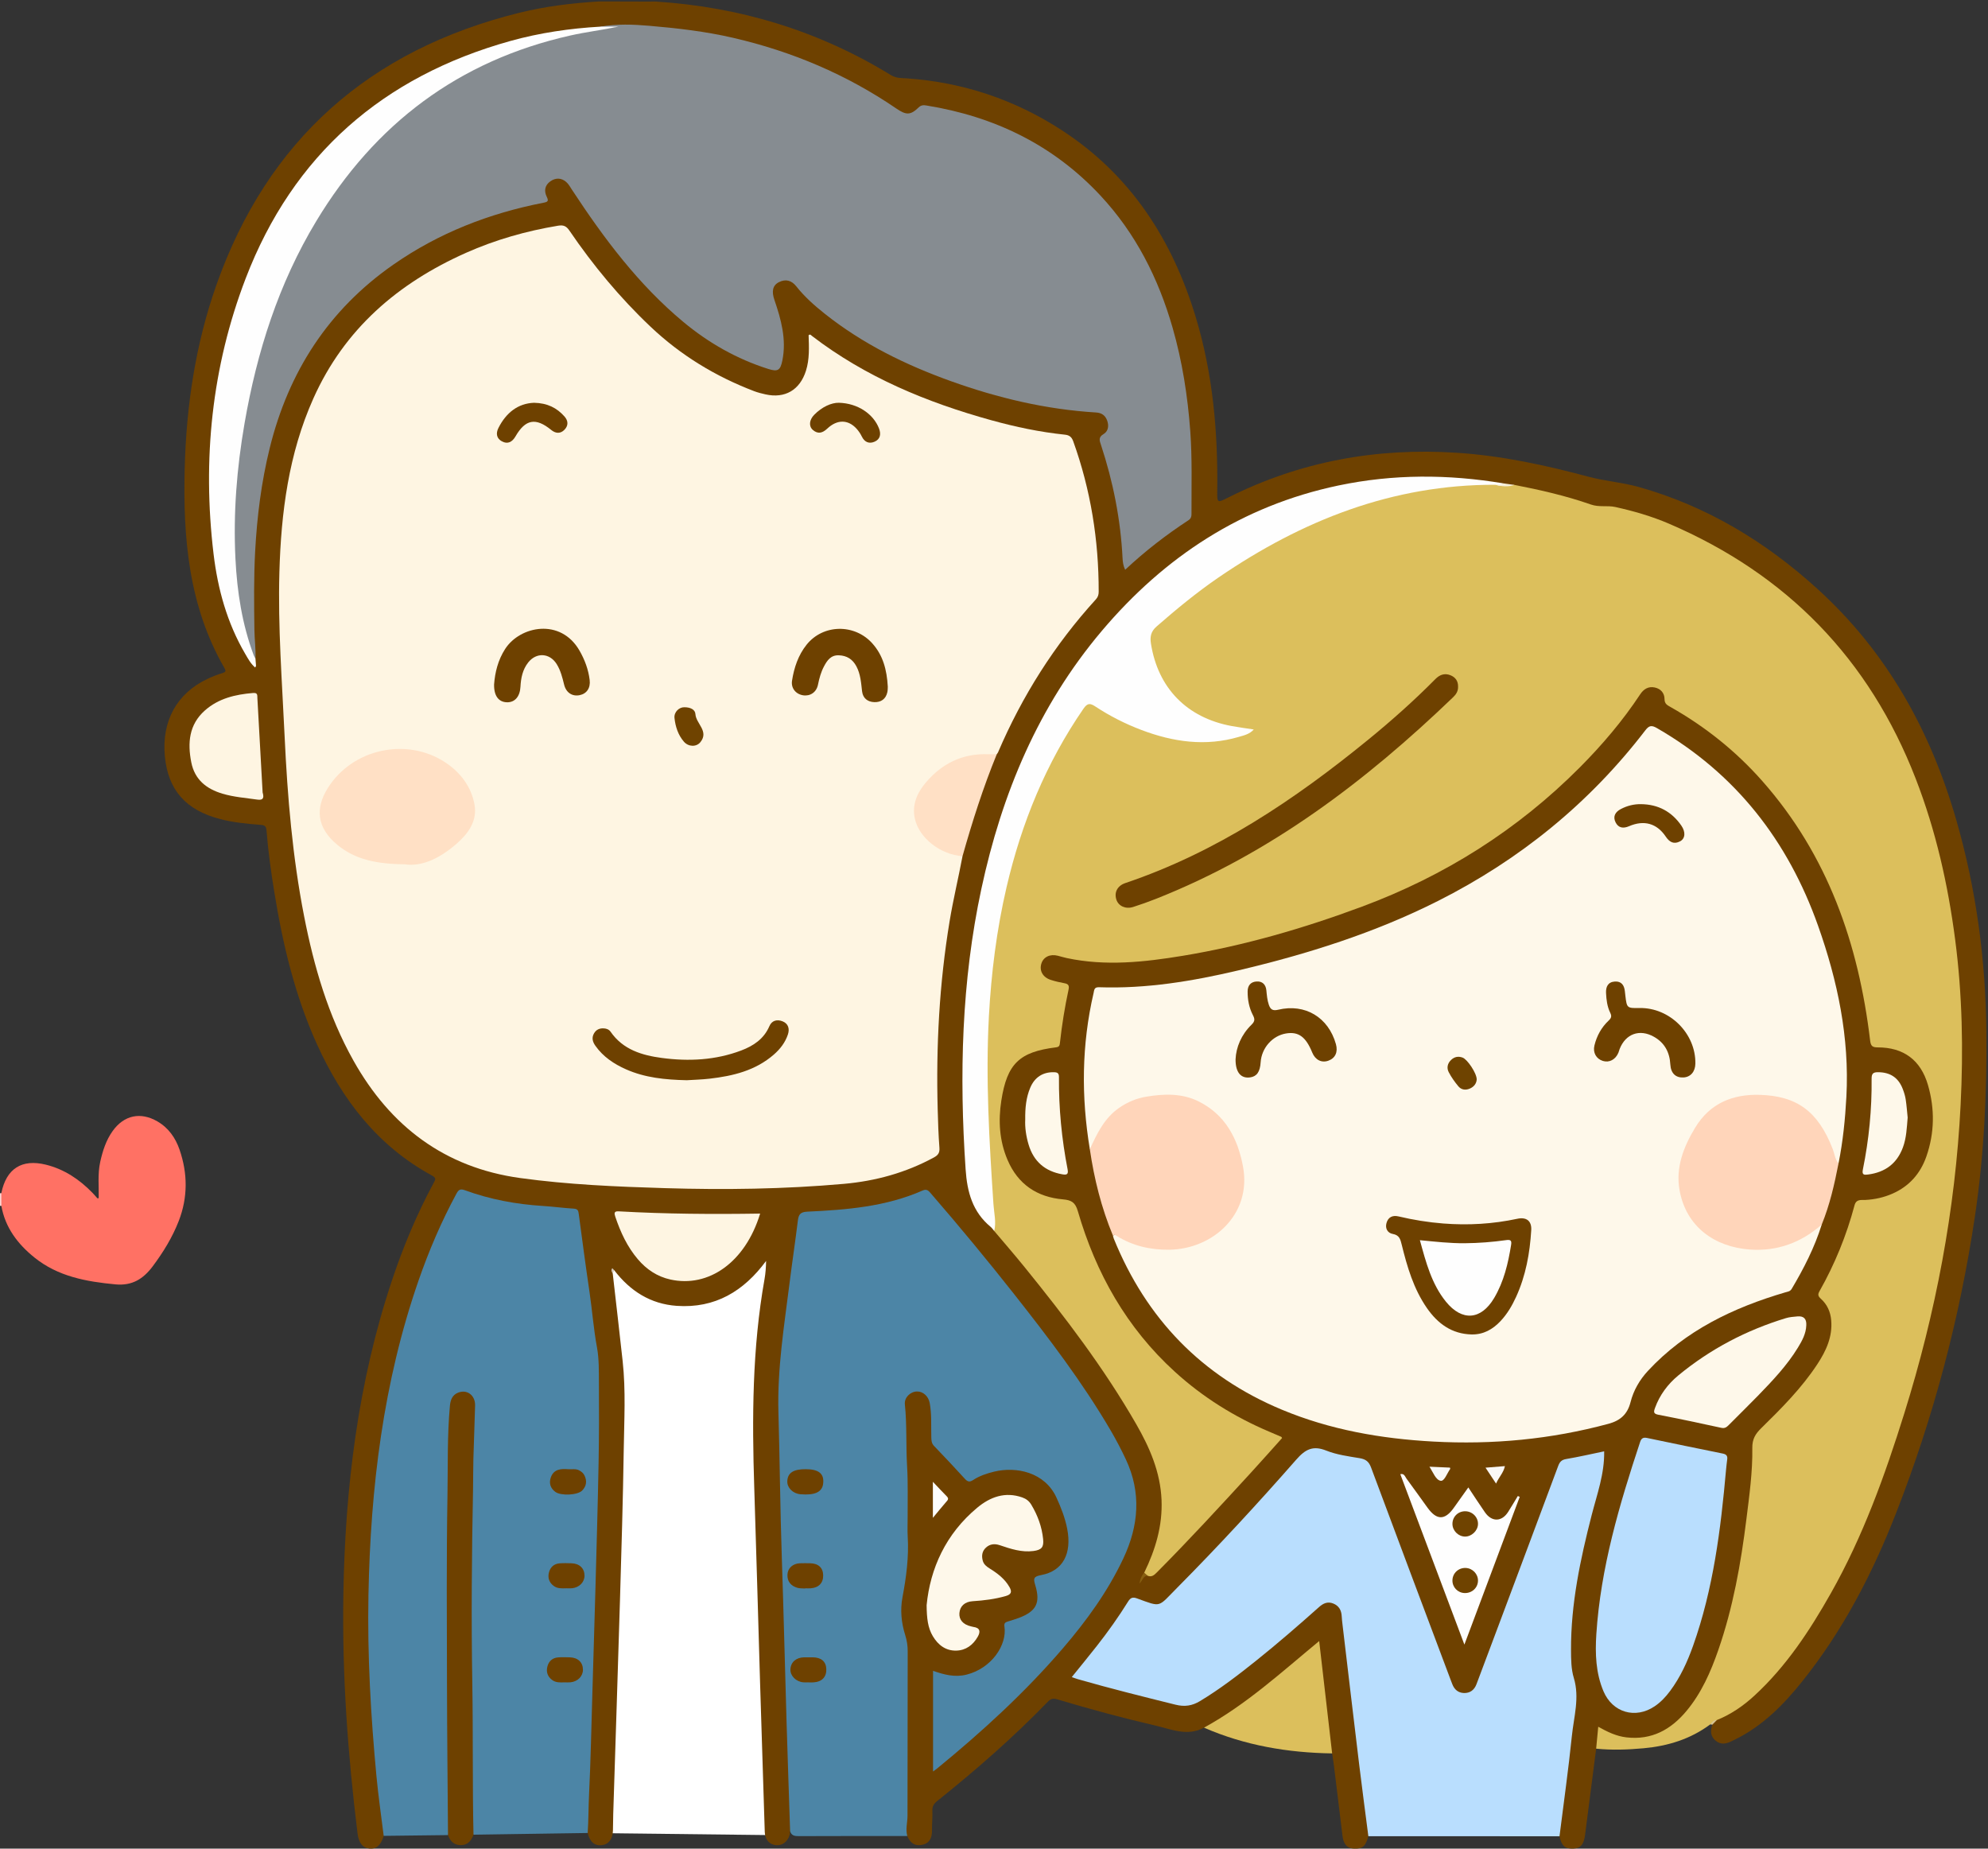 <?xml version="1.0" encoding="UTF-8"?>
<!DOCTYPE svg PUBLIC "-//W3C//DTD SVG 1.1//EN" "http://www.w3.org/Graphics/SVG/1.1/DTD/svg11.dtd">
<svg version="1.1" xmlns="http://www.w3.org/2000/svg" xmlns:xlink="http://www.w3.org/1999/xlink" x="0" y="0" width="951" height="884.25" viewBox="0, 0, 951, 884.25">
  <rect x="0" y="0" width="951" height="884.25" fill="#333333" stroke="none"/>
  <defs>
    <clipPath id="Clip_1">
      <path d="M0.045,0.705 L950.258,0.705 L950.258,884.25 L0.045,884.25 z"/>
    </clipPath>
  </defs>
  <g id="Layer_1">
    <g clip-path="url(#Clip_1)">
      <path d="M-0,570.77 C0.209,570.72 0.421,570.703 0.636,570.721 C2.287,572.747 2.276,574.777 0.653,576.812 C0.434,576.812 0.217,576.798 -0,576.769 C-0,574.769 -0,572.769 -0,570.77" fill="#FFD4D1"/>
      <path d="M290,615.341 L289.1,597.336 L304,607.841 L327.5,620.341 L338.5,618.341 L353,608.841 L370.5,597.841 L373.5,877.838 L281.131,876.773 L290,615.341" fill="#FFFFFF"/>
      <path d="M309.751,0.761 C310.999,0.752 312.246,0.743 313.493,0.734 C353.928,3.276 391.603,14.717 426.19,35.924 C428.801,37.525 431.353,37.315 434.035,37.505 C460.705,39.395 485.302,47.629 507.707,62.144 C540.907,83.653 560.905,114.755 572.116,152.04 C580.245,179.076 582.659,206.846 582.298,234.944 C582.226,240.61 582.294,240.622 587.473,238.017 C621.985,220.659 658.575,214.06 697.003,216.578 C718.408,217.982 739.173,222.476 759.832,228.02 C767.707,230.132 776.01,230.709 783.937,232.939 C816.42,242.077 844.432,259.025 869.28,281.562 C902.617,311.792 923.535,349.479 935.857,392.32 C945.367,425.382 949.897,459.122 950.22,493.538 C950.505,523.073 949.11,552.454 944.767,581.674 C937.515,630.441 924.975,677.8 907.035,723.74 C895.77,752.595 881.655,779.857 862.237,804.135 C853.297,815.318 843.337,825.443 830.265,831.93 C829.71,832.208 829.14,832.455 828.585,832.747 C825.87,834.172 823.155,834.735 820.582,832.515 C818.145,830.415 818.16,827.768 819.127,824.977 C819.187,823.635 820.11,822.833 820.965,821.985 C842.362,811.695 855.217,793.05 867.532,774 C882.067,751.515 892.252,726.951 901.275,701.849 C915.322,662.801 925.32,622.748 931.492,581.737 C933.367,569.273 934.522,556.721 935.752,544.172 C937.792,523.349 937.44,502.487 936.952,481.667 C936.472,460.814 933.6,440.12 929.28,419.676 C924.09,395.114 916.29,371.435 904.852,349.043 C897.03,333.728 887.212,319.787 875.812,306.878 C860.79,289.854 843.345,275.829 823.95,264.183 C809.197,255.321 793.462,248.686 776.73,244.499 C773.7,243.741 770.655,243.009 767.482,243.571 C766.087,243.818 764.752,243.431 763.44,243 C750.6,238.782 737.492,235.604 724.259,232.919 C722.464,232.831 720.772,232.106 718.966,232.085 C704.99,230.19 690.981,228.701 676.847,229.1 C640.856,230.117 607.41,239.609 576.951,259.102 C561.502,268.988 547.471,280.603 535.098,294.094 C515.068,315.933 499.564,340.719 488.18,368.081 C475.366,398.881 468.034,431.017 464.309,464.1 C461.789,486.477 460.904,508.91 461.593,531.373 C462.01,544.944 462.817,558.534 464.47,572.043 C464.694,573.878 465.438,575.352 466.562,576.74 C469.626,580.526 473.033,584.018 476.026,587.86 C486.062,599.627 496.081,611.411 505.411,623.757 C521.593,645.17 537.804,666.583 549.623,690.85 C559.681,711.501 558.831,732.041 548.252,752.302 C547.443,753.24 546.532,754.102 546.094,755.34 C546.685,753.885 547.676,752.97 549.298,752.895 C551.073,752.79 552.237,751.665 553.409,750.51 C566.77,737.366 579.467,723.596 592.082,709.742 C597.715,703.556 603.344,697.367 608.993,691.196 C611.827,688.1 611.854,687.812 607.919,686.181 C592.215,679.672 577.8,671.072 564.905,659.953 C551.242,648.172 539.904,634.5 530.986,618.8 C523.849,606.235 518.481,592.938 514.441,579.103 C513.595,576.205 511.981,575.036 509.16,574.8 C489.19,573.13 478.853,558.875 477.534,540.119 C476.989,532.364 477.47,524.662 480.127,517.188 C483.796,506.87 491.509,500.728 502.403,500.111 C504.937,499.966 505.867,498.989 506.193,496.588 C507.184,489.284 508.339,482 509.772,474.767 C510.252,472.344 509.371,471.27 507.061,470.923 C505.706,470.719 504.38,470.315 503.077,469.868 C498.354,468.251 496.187,464.837 497.341,460.841 C498.487,456.87 502.201,455.142 507.042,456.436 C516.168,458.875 525.514,459.827 534.873,459.431 C553.511,458.643 571.87,455.634 590.017,451.324 C616.823,444.956 643.091,436.875 668.314,425.75 C693.958,414.439 717.526,399.721 738.838,381.42 C755.992,366.689 771.075,350.131 783.87,331.488 C785.625,328.927 788.062,327.478 791.212,327.928 C794.22,328.357 796.215,330.272 796.927,333.186 C797.52,335.601 798.982,336.931 801.052,338.141 C829.665,354.897 851.752,378 867.832,406.951 C883.305,434.792 891.585,464.849 895.552,496.243 C895.837,498.535 896.34,499.872 899.01,500.078 C913.882,501.227 922.035,508.959 924.622,524.098 C926.115,532.844 925.807,541.475 923.535,550.088 C919.792,564.312 908.722,573.663 894.045,574.763 C889.087,575.135 888.585,575.532 887.212,580.094 C883.492,592.449 878.887,604.448 872.505,615.695 C871.17,618.048 871.095,619.74 873.015,622.003 C878.287,628.212 877.815,635.389 875.467,642.582 C873.06,649.958 868.485,656.086 863.632,661.997 C857.122,669.925 850.125,677.41 842.655,684.426 C840.187,686.741 839.265,689.115 839.257,692.576 C839.242,706.582 837.375,720.461 835.477,734.311 C832.792,753.907 828.892,773.25 822.082,791.895 C818.46,801.795 814.117,811.335 807.187,819.443 C799.395,828.578 789.81,833.497 777.487,831.93 C773.955,831.48 770.67,830.37 767.587,828.66 C765.99,827.775 765.262,828.232 765.157,829.972 C765.022,832.23 764.812,834.465 763.552,836.445 C761.782,850.177 760.012,863.903 758.257,877.643 C757.665,882.247 756.142,884.078 752.677,884.227 C748.634,884.4 747.052,883.005 746.018,878.34 C745.219,877.237 745.291,876.015 745.448,874.747 C748.026,854.055 750.615,833.362 752.947,812.648 C753.15,810.878 753.172,809.175 752.73,807.45 C749.497,794.888 750.007,782.19 751.515,769.485 C753.87,749.573 758.52,730.146 764.205,710.948 C765.42,706.841 765.592,702.584 766.17,698.382 C766.455,696.247 765.952,695.357 763.567,696.032 C759.48,697.191 755.28,697.922 751.095,698.633 C748.332,699.101 746.711,700.441 745.723,703.107 C735.913,729.587 725.944,756.008 716.033,782.453 C713.358,789.585 710.659,796.718 708.016,803.865 C706.691,807.45 705.004,810.667 700.599,810.682 C696.006,810.69 694.266,807.263 692.909,803.625 C687.502,789.105 682.054,774.6 676.603,760.095 C669.394,740.914 662.077,721.773 654.96,702.558 C654.126,700.308 652.782,699.08 650.447,698.656 C643.436,697.385 636.467,695.904 629.659,693.774 C627.487,693.095 625.848,693.566 624.319,695.278 C615.838,704.779 607.152,714.095 598.665,723.591 C595.252,727.408 591.733,731.138 588.215,734.842 C578.842,744.713 569.557,754.672 559.853,764.235 C556.188,767.843 552.542,768.878 547.696,767.093 C541.672,764.872 541.57,765.037 538.105,770.318 C531.721,780.045 524.653,789.263 517.229,798.21 C514.408,801.615 514.456,801.727 518.602,802.935 C533.365,807.225 548.281,810.915 563.229,814.508 C566.641,815.325 569.582,814.927 572.549,813.21 C581.014,808.328 588.873,802.575 596.543,796.552 C607.945,787.597 618.793,777.982 629.782,768.54 C632.167,766.492 634.609,764.775 637.877,766.193 C641.18,767.617 642.543,770.333 642.959,773.872 C646.789,806.482 650.476,839.107 654.7,871.672 C654.983,873.855 655.521,876.112 654.581,878.31 C653.222,883.2 651.859,884.362 647.881,884.242 C643.858,884.115 642.622,881.445 642.204,878.085 C640.836,867.06 639.522,856.028 638.168,845.003 C637.909,842.895 637.562,840.802 637.255,838.703 C635.08,835.117 635.485,831 634.989,827.1 C633.328,814.028 631.938,800.917 630.212,787.455 C625.854,789.922 622.751,793.357 619.231,796.23 C607.451,805.838 595.864,815.7 582.794,823.59 C580.658,824.88 578.499,826.095 575.96,826.388 C568.024,830.677 560.36,827.167 552.725,825.39 C536.947,821.722 521.3,817.515 505.788,812.843 C503.803,812.242 502.658,812.542 501.252,813.99 C484.719,831.06 466.87,846.667 448.321,861.487 C446.726,862.763 445.917,864.045 446.011,866.175 C446.149,869.28 445.782,872.407 445.835,875.528 C445.892,878.895 444.841,881.542 441.365,882.383 C437.786,883.245 435.35,881.595 434.035,878.213 C432.496,876.773 432.283,874.927 432.653,873.023 C433.231,870.045 433.141,867.052 433.141,864.052 C433.145,839.685 433.129,815.318 433.161,790.95 C433.165,787.792 432.796,784.763 431.84,781.732 C428.997,772.71 430.029,763.68 432.215,754.718 C432.814,752.265 433.157,749.834 433.153,747.317 C433.132,733.57 433.702,719.794 432.964,706.087 C432.387,695.364 433.081,684.609 431.79,673.916 C431.222,669.208 433.84,665.479 437.701,664.806 C441.453,664.151 444.934,667.084 445.94,671.779 C446.921,676.355 446.467,680.999 446.453,685.61 C446.444,688.561 447.241,690.968 449.479,692.934 C453.433,696.41 456.588,700.644 460.19,704.457 C462.397,706.794 464.314,707.224 467.38,705.779 C474.007,702.653 480.931,700.935 488.452,702.53 C497.047,704.353 503.216,708.962 506.812,716.971 C509.227,722.35 511.056,727.896 511.954,733.762 C513.498,743.861 509.19,751.185 499.32,754.125 C496.286,755.032 495.841,756.232 496.448,759.135 C498.28,767.917 496.165,771.518 487.838,774.795 C486.675,775.253 485.502,775.703 484.296,776.018 C482.283,776.535 481.682,777.698 481.606,779.805 C481.081,794.4 465.847,805.635 451.737,801.96 C451.607,801.93 451.486,801.9 451.375,801.87 C447.256,800.768 447.249,800.768 447.247,805.237 C447.243,817.365 447.241,829.485 447.259,841.605 C447.26,842.58 446.975,843.6 447.712,844.807 C449.934,843.66 451.622,841.823 453.471,840.27 C466.663,829.162 479.629,817.778 491.588,805.357 C506.076,790.312 519.759,774.562 530.406,756.435 C533.512,751.155 536.151,745.637 538.481,739.961 C544.608,725.033 543.688,710.402 536.538,696.13 C528.904,680.893 519.478,666.754 509.521,652.96 C489.832,625.683 468.526,599.695 446.734,574.092 C443.308,570.067 443.291,569.99 438.193,571.912 C424.003,577.264 409.225,579.137 394.184,580.205 C380.951,581.143 383.715,579.183 381.91,591.065 C378.776,611.689 375.907,632.358 374.067,653.136 C373.477,659.788 372.224,666.527 373.64,673.282 C373.971,674.858 373.792,676.524 373.749,678.146 C373.204,698.263 374.318,718.359 374.663,738.461 C374.965,756.052 375.563,773.648 376.122,791.235 C376.645,807.705 376.891,824.19 377.719,840.63 C378.214,850.47 377.444,860.37 378.896,870.18 C379.177,872.07 379.486,874.193 377.968,875.903 C377.881,876.518 377.867,877.155 377.698,877.747 C376.756,881.032 374.122,882.945 371.079,882.593 C368.02,882.247 365.955,879.878 365.842,876.367 C365.071,852.435 364.308,828.495 363.584,804.555 C362.649,773.64 361.831,742.715 360.817,711.799 C359.719,678.331 359.83,644.936 365.731,611.815 C366.226,609.037 366.417,606.206 366.48,603.138 C355.801,617.63 342.069,625.909 323.739,624.629 C311.137,623.75 301.404,617.491 293.835,607.6 C292.35,607.52 292.894,608.403 293.11,609.13 C294.7,623.13 296.342,637.124 297.867,651.132 C299.398,665.203 298.588,679.325 298.377,693.414 C298.016,717.356 297.292,741.293 296.582,765.225 C295.569,799.38 294.428,833.535 293.351,867.682 C293.268,870.3 293.261,872.925 293.212,875.542 C293.136,879.607 291.234,882.157 287.963,882.593 C284.513,883.05 282.133,881.025 281.131,876.773 C279.125,871.815 280.165,866.685 280.397,861.638 C280.518,859.028 280.83,856.417 280.837,853.792 C280.889,832.695 282.056,811.628 282.499,790.53 C282.872,772.695 283.377,754.845 283.957,737.013 C284.758,712.427 285.401,687.849 285.352,663.25 C285.325,649.584 282.991,636.156 281.386,622.657 C279.882,610.006 278.131,597.383 276.327,584.77 C275.622,579.842 275.31,579.368 270.292,578.926 C264.947,578.454 259.6,577.988 254.25,577.558 C243.851,576.721 233.782,574.277 223.882,571.138 C221.179,570.281 219.734,571.062 218.446,573.394 C211.596,585.793 206.178,598.827 201.54,612.167 C190.157,644.906 183.547,678.666 180.261,713.135 C177.889,738.023 176.764,762.968 177.473,787.935 C177.926,803.888 178.609,819.847 180.101,835.763 C181.277,848.318 182.413,860.872 183.989,873.39 C184.189,874.972 184.435,876.63 183.546,878.145 C182.245,882.57 180.113,884.497 176.82,884.22 C173.514,883.95 171.596,881.52 171.046,877.065 C166.357,839.1 163.622,801.015 164.253,762.742 C165.095,711.583 171.225,661.214 187.507,612.437 C192.879,596.342 199.416,580.727 207.472,565.773 C208.235,564.356 208.828,563.486 206.752,562.359 C180.605,548.156 163.565,525.901 151.543,499.317 C141.082,476.183 135.265,451.727 131.233,426.786 C129.639,416.928 128.253,407.036 127.48,397.078 C127.297,394.712 126.014,394.652 124.28,394.521 C117.932,394.043 111.604,393.401 105.412,391.806 C88.879,387.55 80.341,377.866 78.85,361.643 C77.306,344.852 84.634,331.572 99.307,324.707 C101.559,323.652 103.885,322.697 106.266,321.998 C107.939,321.509 108.229,321.052 107.329,319.491 C90.199,289.773 87.499,257.168 88.361,223.883 C89.136,194.01 93.531,164.65 103.465,136.453 C128.002,66.808 176.909,23.851 248.309,6.144 C260.808,3.044 273.567,1.469 286.421,0.709 C287.667,0.707 288.913,0.707 290.159,0.705 C296.689,0.723 303.22,0.742 309.751,0.761" fill="#6E4100"/>
    </g>
    <path d="M763.553,836.445 C763.868,833.122 764.183,829.8 764.55,825.953 C769.08,828.487 773.258,830.475 778.005,831.03 C790.118,832.44 799.32,827.34 806.79,818.37 C813.93,809.79 818.34,799.747 821.963,789.315 C829.043,768.945 832.793,747.862 835.44,726.539 C836.843,715.265 838.425,703.967 838.253,692.621 C838.193,688.277 839.79,685.816 842.513,683.142 C852.24,673.604 861.87,663.958 869.385,652.495 C873.555,646.147 876.683,639.427 875.993,631.508 C875.64,627.464 874.073,623.971 871.103,621.291 C869.738,620.057 869.453,619.273 870.383,617.631 C877.733,604.646 883.32,590.92 887.16,576.505 C887.97,573.446 890.43,574.071 892.268,573.974 C896.835,573.735 901.17,572.774 905.318,570.95 C913.32,567.43 918.668,561.341 921.51,553.202 C925.448,541.915 925.605,530.392 922.268,518.954 C918.795,507.026 910.59,500.986 898.23,500.995 C895.688,500.997 894.923,500.319 894.615,497.733 C889.103,451.505 874.358,409.046 843.015,373.573 C830.438,359.332 815.745,347.569 799.178,338.212 C797.655,337.354 796.268,336.718 796.26,334.412 C796.253,331.531 794.483,329.457 791.58,328.84 C788.543,328.191 786.285,329.593 784.62,332.113 C776.258,344.771 766.463,356.285 755.798,367.009 C726.008,396.948 691.103,418.954 651.543,433.668 C623.651,444.043 595.175,452.335 565.795,457.181 C547.421,460.211 528.926,462.226 510.368,458.285 C508.907,457.975 507.475,457.525 506.026,457.154 C502.316,456.206 499.152,457.726 498.155,460.927 C497.096,464.327 498.864,467.502 502.664,468.715 C504.795,469.396 506.994,469.918 509.199,470.306 C511.142,470.649 511.574,471.484 511.157,473.407 C509.333,481.818 507.983,490.315 507.037,498.87 C506.9,500.112 506.707,500.784 505.15,500.977 C487.676,503.151 481.748,508.743 479.001,526.471 C477.514,536.068 478.071,545.651 481.961,554.786 C486.955,566.513 496.1,572.614 508.524,573.695 C512.548,574.045 514.387,575.135 515.601,579.314 C524.236,609.035 538.973,635.186 562.073,656.202 C575.405,668.331 590.494,677.737 607.074,684.772 C609.026,685.599 610.974,686.432 612.919,687.274 C613.007,687.311 613.049,687.456 613.314,687.854 C608.397,693.324 603.463,698.907 598.427,704.398 C583.656,720.505 568.856,736.586 553.445,752.092 C552.155,753.39 550.962,754.523 548.981,753.712 C548.573,753.083 546.984,753.75 547.373,752.242 C552.721,741.232 556.182,729.836 555.642,717.36 C555.068,704.096 549.993,692.453 543.548,681.233 C528.149,654.426 509.459,629.95 490.046,605.995 C485.34,600.188 480.428,594.546 475.61,588.828 C474.037,582.113 474.259,575.227 473.647,568.42 C472.551,556.243 472.083,544.02 471.667,531.82 C471.165,517.109 471.05,502.372 471.908,487.634 C472.779,472.66 474.171,457.77 476.675,442.981 C482.579,408.109 493.964,375.275 512.896,345.232 C514.429,342.799 516.076,340.451 517.769,338.125 C519.587,335.626 521.664,335.28 524.219,336.904 C529.181,340.061 534.378,342.804 539.702,345.281 C556.106,352.914 573.065,356.383 591.035,351.836 C592.856,351.376 594.639,350.818 596.965,349.648 C593.549,348.987 590.632,348.727 587.79,348.121 C567.238,343.74 554.081,330.473 549.932,310.324 C548.825,304.951 550.079,300.999 554.219,297.379 C569.887,283.681 586.628,271.526 604.75,261.28 C625.549,249.52 647.507,240.695 670.858,235.549 C685.512,232.318 700.321,230.192 715.412,231.247 C718.403,231.994 721.427,232.274 724.5,231.952 C736.859,234.357 749.141,237.163 761.018,241.321 C765.015,242.721 768.908,241.668 772.748,242.52 C781.523,244.469 790.163,246.959 798.428,250.511 C854.73,274.697 894.21,315.2 916.395,372.407 C926.055,397.307 931.868,423.13 935.31,449.584 C938.73,475.816 939.225,502.154 937.905,528.466 C935.37,578.779 925.988,627.949 910.973,676.013 C901.703,705.698 891.188,734.923 875.813,762.12 C865.695,780.008 854.468,797.085 839.198,811.133 C833.873,816.03 828,820.057 821.265,822.765 C820.073,823.215 819.368,824.385 818.16,824.805 C808.695,831.87 797.88,835.177 786.27,836.242 C778.703,836.932 771.128,837.203 763.553,836.445" fill="#DCBF5C"/>
    <path d="M377.968,875.903 C377.4,858.562 376.79,841.222 376.273,823.89 C375.485,797.438 374.865,770.985 373.978,744.543 C373.207,721.583 373.03,698.611 372.377,675.654 C371.782,654.685 375.135,634.173 377.723,613.544 C378.964,603.653 380.451,593.792 381.664,583.898 C382.018,581.009 382.788,579.727 386.168,579.57 C405.013,578.698 423.799,577.201 441.388,569.442 C443.43,568.541 444.271,569.659 445.368,570.927 C459.017,586.695 472.311,602.757 485.221,619.135 C501.612,639.929 517.665,660.974 531.099,683.86 C533.812,688.483 536.323,693.248 538.594,698.104 C546.034,714.013 544.755,729.727 537.417,745.349 C529.966,761.213 519.791,775.23 508.458,788.43 C490.266,809.633 469.717,828.39 448.127,846.052 C447.674,846.42 447.184,846.742 446.344,847.357 C446.344,831.12 446.344,815.333 446.344,799.193 C451.632,801.068 456.797,802.425 462.394,801.015 C474.256,798.023 481.834,786.938 480.49,777.982 C480.253,776.408 480.89,775.995 482.059,775.628 C483.842,775.065 485.649,774.555 487.394,773.895 C495.688,770.745 497.821,766.792 495.243,758.242 C494.276,755.04 494.347,754.11 498.102,753.398 C508.45,751.432 512.834,743.204 510.511,731.243 C509.506,726.074 507.592,721.205 505.416,716.417 C499.81,704.089 486.044,701.375 475.546,703.936 C472.021,704.796 468.561,705.935 465.501,707.942 C463.965,708.95 462.949,708.874 461.668,707.469 C456.787,702.119 451.828,696.836 446.803,691.62 C445.604,690.377 445.555,689.029 445.51,687.512 C445.348,682.028 445.762,676.517 444.739,671.071 C444.133,667.852 441.557,665.512 438.619,665.586 C435.516,665.665 432.512,668.423 432.865,671.768 C433.901,681.601 433.331,691.471 433.929,701.315 C434.421,709.409 434.143,717.551 434.192,725.673 C434.212,728.797 434.037,731.931 434.225,735.044 C434.815,744.83 433.529,754.425 431.726,764.003 C430.576,770.115 431.162,776.22 433.03,782.122 C433.834,784.665 434.226,787.162 434.219,789.818 C434.152,816.06 434.131,842.302 434.124,868.545 C434.123,871.77 433.113,874.987 434.035,878.22 C416.707,878.22 399.379,878.198 382.052,878.273 C380.062,878.28 378.572,878.003 377.968,875.903" fill="#4C85A6"/>
    <path d="M183.546,878.145 C182.376,868.628 180.979,859.133 180.08,849.585 C177.366,820.747 175.7,791.843 176.257,762.862 C177.243,711.608 183.319,661.136 200.252,612.419 C205.216,598.136 211.153,584.269 218.354,570.95 C219.352,569.104 220.172,568.51 222.361,569.312 C234.382,573.716 246.845,576.029 259.615,576.833 C264.59,577.147 269.542,577.834 274.518,578.132 C276.421,578.246 276.661,579.167 276.865,580.703 C278.53,593.177 280.178,605.655 282.02,618.104 C283.312,626.844 283.939,635.658 285.56,644.374 C286.6,649.961 286.468,655.804 286.503,661.534 C286.582,674.279 286.585,687.028 286.346,699.77 C285.977,719.487 285.406,739.201 284.871,758.917 C284.41,775.883 283.888,792.848 283.378,809.812 C282.889,826.028 282.568,842.25 281.783,858.45 C281.488,864.555 281.544,870.675 281.131,876.773 C262.921,877.042 244.712,877.312 226.504,877.583 C225.565,876.765 225.449,875.64 225.344,874.515 C225.274,873.773 225.265,873.023 225.274,872.273 C225.755,829.32 223.663,786.383 224.674,743.441 C225.12,724.466 224.973,705.499 225.32,686.531 C225.402,682.047 226.281,677.594 225.988,673.08 C225.739,669.232 224.319,667.265 221.605,667.163 C218.855,667.059 216.848,669.275 216.515,672.979 C216.046,678.198 215.744,683.419 215.626,688.671 C214.481,739.481 215,790.297 214.983,841.11 C214.979,851.46 216.026,861.802 215.659,872.167 C215.59,874.102 216.066,876.218 214.317,877.778 C204.06,877.898 193.803,878.025 183.546,878.145" fill="#4C85A6"/>
    <path d="M654.581,878.31 C653.103,866.805 651.557,855.307 650.162,843.795 C647.474,821.617 644.87,799.432 642.237,777.247 C642.075,775.882 641.908,774.517 641.84,773.145 C641.699,770.272 640.544,768.112 637.775,767.002 C635.095,765.93 632.978,766.92 630.968,768.72 C621.183,777.45 611.273,786.037 601.034,794.242 C592.357,801.187 583.557,807.96 574.006,813.705 C570.288,815.94 566.731,816.495 562.343,815.407 C546.731,811.53 531.125,807.652 515.66,803.212 C514.737,802.95 513.84,802.59 512.708,802.2 C516.841,797.077 520.874,792.172 524.789,787.185 C530.11,780.405 535.101,773.377 539.654,766.057 C540.827,764.175 541.899,763.83 543.888,764.557 C555.773,768.885 553.783,768.877 562.969,759.622 C582.674,739.759 601.655,719.203 620.096,698.176 C624.398,693.271 628.028,691.298 634.419,693.85 C639.449,695.857 645.033,696.595 650.438,697.491 C653.346,697.973 654.832,699.128 655.883,701.953 C668.482,735.828 681.226,769.65 693.933,803.482 C694.196,804.18 694.47,804.877 694.737,805.575 C695.723,808.155 697.565,809.745 700.335,809.82 C703.28,809.902 705.283,808.32 706.314,805.582 C709.831,796.26 713.327,786.922 716.823,777.592 C726.353,752.145 735.896,726.707 745.376,701.245 C746.089,699.333 746.948,698.274 749.179,697.9 C755.28,696.877 761.318,695.47 767.385,694.213 C767.588,704.959 763.98,714.718 761.415,724.697 C755.978,745.883 751.425,767.212 751.53,789.255 C751.553,793.755 751.575,798.345 752.873,802.627 C755.723,812.055 752.873,821.205 751.935,830.4 C750.293,846.412 748.023,862.365 746.018,878.34 C715.54,878.332 685.061,878.317 654.581,878.31" fill="#B9DEFE"/>
    <path d="M0.653,576.811 C0.647,574.781 0.642,572.751 0.636,570.721 C3.004,558.995 10.422,554.248 21.938,557.097 C30.825,559.295 38.079,564.197 44.361,570.691 C45.14,571.495 45.849,572.369 46.605,573.198 C46.648,573.246 46.822,573.175 47.214,573.122 C47.333,567.377 46.668,561.541 47.939,555.795 C49.109,550.512 50.716,545.433 53.906,540.977 C59.32,533.413 67.238,531.73 75.284,536.394 C80.651,539.504 83.971,544.311 85.913,549.974 C89.809,561.334 89.887,572.767 85.5,584.053 C82.451,591.898 78.078,598.987 73.041,605.733 C68.532,611.773 63.194,615.1 55.252,614.355 C41.266,613.044 27.735,610.594 16.452,601.489 C8.495,595.067 2.494,587.228 0.653,576.811" fill="#FF7164"/>
    <path d="M214.317,877.778 C214.146,853.673 213.88,829.568 213.828,805.463 C213.763,775.47 213.545,745.47 214.057,715.485 C214.301,701.147 213.907,686.771 215.224,672.452 C215.484,669.626 216.356,667.277 219.115,666.158 C223.386,664.424 227.386,667.392 227.268,672.259 C227.061,680.743 226.684,689.222 226.456,697.706 C226.322,702.701 226.38,707.702 226.28,712.699 C225.664,743.553 225.416,774.42 225.937,805.268 C226.343,829.372 225.966,853.478 226.504,877.583 C225.475,880.432 223.798,882.562 220.477,882.585 C217.207,882.608 215.341,880.703 214.317,877.778" fill="#6E4100"/>
    <path d="M575.96,826.388 C596.108,815.355 612.962,799.913 631.059,784.958 C633.167,803.235 635.21,820.965 637.255,838.703 C616.062,838.388 595.505,834.908 575.96,826.388" fill="#DCBF5C"/>
    <path d="M818.16,824.805 C818.91,823.702 819.758,822.72 821.265,822.765 C820.553,823.5 819.84,824.242 819.128,824.977 C818.805,824.917 818.483,824.865 818.16,824.805" fill="#D7C492"/>
    <path d="M293.11,609.13 C292.613,608.326 292.15,607.519 292.915,606.617 C293.221,606.944 293.528,607.272 293.835,607.6 C293.594,608.11 293.351,608.62 293.11,609.13" fill="#D4C9BC"/>
    <path d="M460.437,409.551 C458.476,419.957 455.98,430.25 454.255,440.71 C449.338,470.509 447.746,500.503 448.564,530.654 C448.729,536.768 448.922,542.888 449.387,548.984 C449.569,551.363 448.81,552.525 446.781,553.629 C433.306,560.962 418.865,564.928 403.658,566.278 C375.13,568.811 346.533,569.185 317.937,568.321 C294.863,567.624 271.767,566.647 248.871,563.494 C212.689,558.511 186.703,538.731 169.07,507.305 C156.973,485.746 150.186,462.338 145.473,438.246 C139.923,409.88 137.503,381.161 136.16,352.345 C134.94,326.164 132.915,299.996 133.651,273.762 C134.453,245.156 138.072,217.038 149.911,190.57 C164.747,157.406 190.319,135.445 222.932,120.93 C237.012,114.664 251.725,110.497 266.932,107.964 C269.551,107.528 270.905,108.121 272.383,110.29 C283.735,126.954 296.531,142.385 311.213,156.282 C325.665,169.962 342.249,180.038 360.754,187.102 C362.49,187.765 364.319,188.216 366.137,188.626 C375.504,190.742 382.628,186.557 385.535,177.376 C387.31,171.771 386.996,166.031 386.813,160.348 C387.575,159.652 388,160.369 388.41,160.684 C414.075,180.363 443.312,192.461 474.197,201.005 C485.747,204.201 497.467,206.679 509.411,207.916 C511.539,208.136 512.654,209.012 513.397,211.074 C521.779,234.338 525.615,258.355 525.581,283.039 C525.579,284.492 525.228,285.606 524.21,286.722 C504.44,308.416 488.991,332.882 477.443,359.841 C477.298,360.178 477.034,360.465 476.825,360.776 C475.214,362.093 473.283,361.766 471.445,361.757 C459.642,361.699 450.285,366.714 443.033,375.746 C435.335,385.333 436.982,396.228 447.018,403.268 C449.982,405.347 453.212,406.955 456.715,407.971 C458.014,408.349 459.433,408.47 460.437,409.551" fill="#FEF5E2"/>
    <path d="M871.455,585.756 C868.065,596.654 862.905,606.719 857.1,616.494 C856.343,617.774 855.247,617.813 854.04,618.168 C829.17,625.488 806.288,636.362 788.325,655.726 C784.388,659.969 781.44,665.006 780.015,670.644 C778.552,676.416 775.208,679.492 769.44,681.048 C741.948,688.47 714.008,691.091 685.629,689.541 C660.68,688.177 636.315,683.942 613.13,674.259 C574.874,658.283 548.334,630.748 532.789,592.445 C532.604,591.989 532.52,591.494 532.39,591.016 C533.991,590.146 533.966,590.197 536.256,591.353 C547.431,596.994 558.985,598.518 571.106,594.721 C586.714,589.832 597.47,574.051 593.435,556.554 C591.214,546.926 586.832,538.548 579.443,531.848 C573.848,526.773 566.934,524.904 559.753,524.716 C550.402,524.472 541.268,525.865 533.795,532.395 C529.471,536.174 526.616,540.978 524.108,546.055 C523.439,547.41 523.313,549.295 521.341,549.707 C517.195,524.689 517.385,499.773 523.138,474.993 C523.459,473.609 523.347,472.142 525.712,472.224 C548.349,473.003 570.498,469.334 592.396,464.161 C625.338,456.38 657.539,446.26 687.859,430.97 C727.012,411.226 760.312,384.227 787.057,349.359 C788.895,346.958 790.11,346.814 792.653,348.282 C830.34,370.021 855.293,402.187 869.7,442.784 C879.068,469.184 884.768,496.311 883.26,524.568 C882.682,535.292 881.617,545.964 879.495,556.508 C877.013,555.912 877.028,553.584 876.45,551.82 C873.997,544.312 870.218,537.7 864.263,532.393 C861.9,530.288 859.372,528.502 856.38,527.471 C844.927,523.529 833.483,523.131 822.653,529.095 C804.24,539.242 798.413,568.005 811.5,584.341 C818.108,592.585 827.408,596.212 837.818,596.735 C849.075,597.302 859.26,594.119 868.185,587.114 C869.122,586.375 869.985,585.279 871.455,585.756" fill="#FEF8EA"/>
    <path d="M287.271,12.74 C295.067,11.355 302.959,11.683 310.729,12.346 C324.114,13.488 337.478,15.038 350.621,18.07 C378.76,24.563 404.915,35.601 428.785,51.914 C433.479,55.122 435.537,55.18 439.503,51.344 C440.721,50.166 441.937,50.26 443.279,50.477 C475.711,55.726 503.857,69.341 526.426,93.548 C543.281,111.626 554.124,133.085 560.916,156.695 C565.583,172.919 568.166,189.485 569.396,206.329 C570.344,219.315 569.935,232.283 569.977,245.262 C569.981,246.617 570.007,247.875 568.554,248.825 C557.899,255.799 547.834,263.551 538.238,272.539 C537.302,270.553 537.086,268.791 536.996,266.988 C536.068,248.451 532.478,230.418 526.673,212.812 C525.991,210.743 525.321,209.157 527.953,207.594 C530.033,206.36 530.588,203.856 529.663,201.245 C528.742,198.646 526.947,197.464 524.341,197.306 C500.387,195.853 477.292,190.369 454.781,182.282 C433.168,174.518 412.722,164.498 394.627,150.14 C389.64,146.183 384.865,141.963 380.895,136.933 C378.638,134.073 375.776,133.361 372.609,134.971 C369.54,136.529 369.079,139.436 370.459,143.462 C373.669,152.831 376.287,162.33 374.27,172.377 C373.314,177.141 372.125,177.934 367.547,176.488 C352.485,171.731 338.953,164.032 326.869,153.974 C305.434,136.133 288.922,114.065 273.724,90.926 C272.837,89.574 272.035,88.068 270.848,87.034 C268.504,84.994 265.788,84.963 263.261,86.744 C260.618,88.608 260.183,91.322 261.515,94.054 C262.568,96.215 262.1,96.563 259.879,96.997 C233.984,102.047 209.864,111.443 188.122,126.605 C157.115,148.228 138.029,177.876 129.035,214.306 C125.021,230.566 122.949,247.084 122.054,263.822 C121.385,276.314 121.532,288.782 121.7,301.261 C121.763,305.861 122.41,310.453 122.206,315.074 C120.349,314.952 120.275,313.312 119.852,312.121 C115.553,300.05 113.298,287.576 112.115,274.829 C111.489,268.088 111.592,261.371 111.465,254.638 C111.017,230.899 114.464,207.609 119.512,184.503 C124.441,161.947 131.835,140.236 142.357,119.674 C152.481,99.889 164.84,81.572 180.684,65.899 C208.082,38.797 240.767,21.607 278.79,14.774 C281.122,14.356 283.451,13.8 285.809,13.682 C288.41,13.551 291.014,13.418 293.615,13.227 C294.118,13.322 293.493,12.596 293.672,13.063 C293.705,13.149 293.58,13.262 293.339,13.208 C291.337,12.758 289.16,14.6 287.271,12.74" fill="#868C91"/>
    <path d="M715.316,231.881 C666.201,231.728 622.878,248.902 582.957,276.191 C572.535,283.315 562.819,291.336 553.306,299.633 C550.524,302.059 550.064,304.593 550.577,307.853 C553.923,329.107 567.739,343.293 589.09,347.263 C592.516,347.9 595.978,348.346 599.762,348.933 C597.738,351.204 595.058,351.759 592.597,352.481 C576.699,357.146 561.238,354.929 546.068,349.187 C538.342,346.262 530.985,342.543 524.089,338.003 C521.585,336.355 520.285,336.108 518.299,338.99 C500.355,365.036 488.636,393.73 481.498,424.4 C476.766,444.733 474.187,465.36 473.059,486.205 C471.437,516.19 473.255,546.066 475.232,575.957 C475.514,580.215 476.648,584.509 475.609,588.827 C475.043,588.164 474.559,587.401 473.897,586.852 C465.244,579.676 462.661,570.272 461.917,559.298 C458.863,514.25 459.942,469.499 469.45,425.199 C479.22,379.681 496.698,337.715 527.046,301.807 C557.127,266.217 594.221,241.911 640.227,232.232 C666.435,226.718 692.762,226.795 719.124,231.198 C718.158,233.116 716.646,231.991 715.316,231.881" fill="#FEFEFE"/>
    <path d="M825.697,702.938 C823.155,731.553 819.615,759.99 809.91,787.26 C807.18,794.917 803.82,802.275 798.93,808.845 C796.83,811.665 794.452,814.215 791.512,816.188 C782.317,822.367 771.375,819.18 767.055,808.98 C763.357,800.235 763.042,790.958 763.635,781.732 C765.69,749.957 774.645,719.721 784.59,689.723 C785.182,687.939 786.105,687.443 787.89,687.815 C799.965,690.344 812.047,692.847 824.145,695.288 C825.855,695.633 826.485,696.424 826.245,698.104 C826.012,699.709 825.87,701.326 825.697,702.938" fill="#B9DEFE"/>
    <path d="M287.271,12.74 C290.117,12.74 292.962,12.74 295.807,12.74 C288.116,14.362 280.366,15.282 272.75,16.997 C219.405,29.006 179.387,59.224 151.288,105.782 C133.245,135.679 122.909,168.29 116.987,202.48 C113.269,223.944 111.539,245.551 112.632,267.32 C113.423,283.07 115.803,298.569 121.377,313.435 C121.591,314.005 121.927,314.528 122.206,315.073 C122.3,316.192 122.412,317.31 122.471,318.431 C122.483,318.638 122.279,318.857 122.062,319.297 C119.9,317.451 118.632,315.031 117.285,312.731 C108.628,297.951 104.164,281.744 102.155,264.932 C96.764,219.82 101.287,175.518 117.527,133.162 C140.186,74.071 183.222,36.585 244.124,19.609 C258.228,15.678 272.656,13.574 287.271,12.74" fill="#FEFEFE"/>
    <path d="M871.455,585.756 C861.637,594.392 850.177,598.619 837.135,597.692 C820.275,596.493 806.535,586.827 803.43,569.195 C801.54,558.457 805.312,548.654 810.915,539.399 C818.07,527.588 829.035,523.293 841.912,523.702 C859.267,524.252 869.625,531.241 876.727,549.64 C877.62,551.939 877.8,554.534 879.495,556.508 C877.545,566.458 875.317,576.332 871.455,585.756" fill="#FFD5BA"/>
    <path d="M521.341,549.707 C524.768,542.202 528.299,534.796 535.413,529.88 C539.381,527.138 543.68,525.351 548.434,524.563 C556.92,523.156 565.424,522.91 573.284,526.789 C586.117,533.122 592.124,544.574 594.617,557.984 C598.877,580.906 580.126,597.523 559.325,597.776 C550.409,597.883 542.047,595.993 534.387,591.301 C533.817,590.952 533.167,590.287 532.39,591.017 C526.873,577.737 523.414,563.908 521.341,549.707" fill="#FFD5BA"/>
    <path d="M443.268,767.782 C444.977,750.319 452.368,733.75 467.477,721.184 C473.681,716.023 480.823,713.38 489.053,716.276 C490.901,716.926 492.312,718.024 493.32,719.704 C496.377,724.801 498.402,730.263 499.002,736.185 C499.393,740.048 498.296,741.374 494.348,741.892 C488.723,742.632 483.487,740.878 478.277,739.119 C475.835,738.294 473.567,738.494 471.646,740.269 C469.82,741.955 469.488,744.11 470.104,746.461 C470.585,748.3 471.922,749.323 473.453,750.271 C477.19,752.587 480.646,755.197 482.897,759.142 C484.216,761.445 483.738,762.675 481.136,763.425 C475.942,764.925 470.648,765.562 465.276,765.907 C461.464,766.147 459.202,768.337 458.951,771.592 C458.704,774.772 460.717,777.075 464.495,777.938 C464.86,778.02 465.217,778.147 465.586,778.2 C468.864,778.627 469.142,780.435 467.709,782.932 C465.443,786.877 462.043,789.412 457.49,789.532 C452.428,789.675 448.76,786.862 446.244,782.64 C443.875,778.665 443.326,774.21 443.268,767.782" fill="#FEF8EA"/>
    <path d="M864.075,633.911 C863.955,637.916 862.08,641.321 860.062,644.618 C854.82,653.195 847.928,660.436 840.975,667.601 C836.363,672.35 831.615,676.958 826.958,681.664 C825.953,682.684 825.075,683.333 823.418,682.97 C813.435,680.787 803.438,678.666 793.403,676.736 C791.04,676.281 790.958,675.518 791.678,673.533 C793.943,667.241 797.843,662.043 802.875,657.89 C818.145,645.289 835.388,636.26 854.325,630.501 C856.088,629.965 857.993,629.846 859.845,629.674 C862.875,629.394 864.255,630.885 864.075,633.911" fill="#FEF8EA"/>
    <path d="M363.629,580.49 C356.482,603.961 338.846,616.041 320.709,612.034 C314.372,610.634 309.282,607.205 305.128,602.331 C300.035,596.356 296.819,589.37 294.341,581.992 C293.81,580.411 293.672,579.291 295.895,579.416 C318.431,580.685 340.988,580.852 363.629,580.49" fill="#FEF5E2"/>
    <path d="M702.399,711.478 C705.223,715.717 707.715,719.59 710.343,723.368 C713.64,728.107 718.426,727.991 721.474,723.155 C723.048,720.656 724.55,718.112 726.085,715.589 C726.386,715.724 726.686,715.86 726.987,715.997 C718.285,739.231 709.582,762.465 700.521,786.653 C690.097,758.933 680.012,732.121 669.869,705.149 C671.717,704.634 672.123,706.317 672.825,707.266 C676.235,711.875 679.547,716.557 682.907,721.203 C687.266,727.229 691.186,727.244 695.434,721.267 C697.67,718.12 699.911,714.974 702.399,711.478" fill="#FEFEFE"/>
    <path d="M125.632,379.034 C126.533,382.084 125.549,382.827 123,382.461 C117.457,381.665 111.86,381.258 106.446,379.651 C98.707,377.354 93.14,372.922 91.503,364.636 C89.672,355.361 90.397,346.609 97.971,339.869 C104.503,334.057 112.59,332.169 121.083,331.474 C123.368,331.288 123.052,332.613 123.128,333.991 C123.959,349.171 124.812,364.352 125.632,379.034" fill="#FEF5E2"/>
    <path d="M460.437,409.551 C449.863,408.774 439.699,400.906 437.632,391.579 C436.165,384.959 438.722,379.236 442.863,374.339 C450.616,365.17 460.486,360.307 472.704,360.772 C474.076,360.823 475.451,360.777 476.825,360.776 C470.309,376.68 465.104,393.026 460.437,409.551" fill="#FFE0C5"/>
    <path d="M912.57,534.558 C912.15,539.537 911.977,544.28 910.32,548.789 C907.455,556.585 901.77,560.754 893.633,561.808 C891.727,562.055 890.61,562.036 891.142,559.408 C894.045,545.089 895.477,530.602 895.32,515.99 C895.297,513.466 896.13,512.849 898.448,512.867 C904.215,512.911 908.115,515.425 910.222,520.887 C910.845,522.504 911.378,524.197 911.633,525.903 C912.082,528.854 912.285,531.842 912.57,534.558" fill="#FEF8EA"/>
    <path d="M490.438,535.532 C490.362,529.947 490.858,524.999 492.817,520.333 C494.968,515.206 498.946,512.755 504.187,512.872 C505.902,512.911 506.589,513.375 506.575,515.208 C506.455,530.066 507.886,544.792 510.718,559.372 C511.209,561.904 510.103,562.046 508.163,561.706 C499.886,560.255 494.452,555.532 492.054,547.503 C490.84,543.44 490.243,539.24 490.438,535.532" fill="#FEF8EA"/>
    <path d="M446.261,726.031 C446.261,720.036 446.261,714.741 446.261,708.778 C448.714,711.359 450.775,713.599 452.919,715.754 C454.112,716.953 453.296,717.631 452.518,718.526 C450.555,720.785 448.678,723.119 446.261,726.031" fill="#FDFDFD"/>
    <path d="M693.613,702.001 C693.698,702.379 693.791,702.548 693.743,702.615 C692.251,704.682 690.961,708.622 689.164,708.309 C686.848,707.905 685.588,704.366 683.812,701.56 C687.451,701.724 690.566,701.864 693.613,702.001" fill="#F9F8F6"/>
    <path d="M715.669,709.642 C713.796,706.816 712.38,704.679 710.625,702.031 C713.923,701.764 716.776,701.534 719.908,701.281 C719.258,704.447 717.094,706.439 715.669,709.642" fill="#FAF8F6"/>
    <path d="M715.316,231.881 C716.563,231.526 717.998,232.227 719.124,231.198 C720.915,231.449 722.705,231.701 724.498,231.952 C721.43,233.005 718.371,232.701 715.316,231.881" fill="#F6EFD9"/>
    <path d="M547.373,752.242 C547.909,752.737 548.444,753.225 548.98,753.713 C546.919,753.713 546.736,755.715 545.117,757.477 C545.437,754.98 546.247,753.555 547.373,752.242" fill="#875F11"/>
    <path d="M697.496,328.45 C697.566,330.476 696.641,332.051 695.238,333.4 C653.332,373.688 607.604,408.35 553.006,429.931 C549.413,431.351 545.767,432.65 542.087,433.826 C538.481,434.979 535.076,433.416 534.056,430.37 C532.892,426.893 534.501,423.686 538.315,422.399 C581.828,407.721 619.195,382.63 654.407,353.899 C665.635,344.738 676.46,335.116 686.656,324.807 C688.706,322.733 691.046,321.891 693.773,322.952 C696.181,323.888 697.569,325.728 697.496,328.45" fill="#6E4100"/>
    <path d="M385.201,759.825 C383.963,759.735 382.667,759.84 381.498,759.51 C378.414,758.633 376.57,756.532 376.688,753.247 C376.804,750.054 379.277,747.9 382.651,747.76 C384.267,747.693 385.888,747.722 387.507,747.752 C391.495,747.825 393.722,749.885 393.782,753.525 C393.842,757.17 391.674,759.443 387.821,759.727 C386.954,759.787 386.078,759.735 385.207,759.735 C385.205,759.765 385.203,759.795 385.201,759.825" fill="#6E4100"/>
    <path d="M385.359,702.752 C391.733,702.752 394.361,704.938 393.761,709.742 C393.264,713.723 389.756,715.331 382.872,714.734 C379.308,714.424 376.508,711.646 376.622,708.533 C376.767,704.543 379.473,702.752 385.359,702.752" fill="#6E4100"/>
    <path d="M386.907,804.72 C386.035,804.72 385.158,804.78 384.293,804.705 C380.749,804.398 377.953,801.54 378.12,798.443 C378.305,795.023 380.83,792.825 384.697,792.742 C386.066,792.72 387.437,792.727 388.807,792.742 C392.878,792.802 395.145,794.76 395.28,798.315 C395.426,802.14 393.205,804.472 389.147,804.727 C388.403,804.773 387.654,804.735 386.907,804.735 C386.907,804.727 386.907,804.72 386.907,804.72" fill="#6E4100"/>
    <path d="M270.98,759.72 C268.668,759.803 266.636,759.885 264.92,758.625 C262.666,756.968 261.905,754.665 262.639,752.018 C263.334,749.51 265.097,747.989 267.735,747.787 C269.591,747.644 271.469,747.704 273.335,747.758 C277.204,747.869 279.597,750.149 279.614,753.668 C279.629,756.788 277.128,759.353 273.656,759.705 C272.67,759.803 271.666,759.72 270.98,759.72" fill="#6E4100"/>
    <path d="M271.861,702.769 C273.563,702.897 275.325,702.439 276.989,703.286 C278.142,703.873 279.058,704.63 279.622,705.81 C280.901,708.486 280.508,710.942 278.452,713.007 C276.257,715.212 268.33,715.569 265.669,713.623 C263.273,711.872 262.531,709.401 263.503,706.67 C264.923,702.677 268.33,702.498 271.861,702.769" fill="#6E4100"/>
    <path d="M269.921,804.72 C267.918,804.795 265.887,804.878 264.17,803.617 C261.916,801.96 261.155,799.665 261.889,797.017 C262.584,794.505 264.347,792.982 266.985,792.78 C268.841,792.637 270.719,792.697 272.585,792.75 C276.454,792.862 278.847,795.142 278.864,798.667 C278.879,801.78 276.378,804.345 272.906,804.697 C271.92,804.795 270.916,804.712 269.921,804.72" fill="#6E4100"/>
    <path d="M193.706,413.437 C180.444,413.26 170.061,411.311 161.362,404.095 C151.367,395.804 150.844,386.527 156.761,377.03 C168.536,358.133 194.605,352.454 213.12,364.748 C220.23,369.47 225.444,376.263 226.991,384.859 C228.39,392.633 224.092,398.579 218.593,403.424 C210.877,410.222 202.144,414.684 193.706,413.437" fill="#FFE0C5"/>
    <path d="M328.543,516.702 C318.171,516.475 308.531,515.509 299.458,511.483 C293.676,508.918 288.534,505.489 284.818,500.227 C283.51,498.376 282.927,496.429 284.162,494.293 C285.214,492.475 286.819,491.782 288.875,491.902 C290.209,491.98 291.363,492.465 292.103,493.534 C298.039,502.109 307.124,504.787 316.633,506.052 C329.488,507.762 342.288,507.13 354.581,502.478 C360.412,500.272 365.433,496.957 368.049,490.848 C369.244,488.055 371.777,487.507 374.346,488.525 C377.101,489.618 377.803,492.084 376.927,494.755 C375.655,498.628 373.222,501.784 370.159,504.451 C361.378,512.099 350.667,514.663 339.516,515.957 C335.683,516.402 331.809,516.49 328.543,516.702" fill="#6E4100"/>
    <path d="M424.69,328.406 C424.658,328.866 424.715,329.999 424.484,331.07 C423.769,334.38 421.429,335.956 418.259,335.852 C415.082,335.748 412.781,334.025 412.388,330.657 C411.912,326.564 411.665,322.453 409.666,318.707 C407.858,315.32 405.098,313.577 401.246,313.443 C397.46,313.312 395.711,315.876 394.204,318.687 C392.725,321.448 391.92,324.443 391.294,327.523 C390.557,331.144 387.559,333.121 384.142,332.573 C380.678,332.018 378.324,329.157 378.885,325.589 C379.862,319.365 381.828,313.439 385.811,308.43 C393.697,298.509 408.791,298.225 417.326,307.786 C422.393,313.463 424.239,320.341 424.69,328.406" fill="#6E4100"/>
    <path d="M236.357,327.396 C236.775,321.76 238.175,315.767 241.68,310.371 C248.803,299.404 268.18,295.494 277.218,311.211 C279.727,315.574 281.465,320.238 282.078,325.253 C282.548,329.1 280.664,331.836 277.277,332.515 C273.702,333.232 270.79,331.296 269.855,327.456 C269.027,324.055 268.176,320.678 266.305,317.662 C262.98,312.305 256.571,311.917 252.66,316.897 C250.007,320.276 249.194,324.297 248.976,328.469 C248.728,333.222 246.263,336.054 242.42,335.919 C238.521,335.783 236.257,332.854 236.357,327.396" fill="#6E4100"/>
    <path d="M401.271,192.655 C410.442,192.887 417.851,198.1 420.488,204.936 C421.514,207.594 421.153,210.052 418.403,211.26 C415.793,212.407 413.6,211.545 412.26,208.789 C411.615,207.463 410.765,206.18 409.775,205.088 C405.709,200.599 400.485,200.539 395.73,205.025 C393.485,207.142 391.277,207.766 388.844,205.651 C386.807,203.881 387.12,200.84 389.468,198.435 C393.215,194.596 397.749,192.595 401.271,192.655" fill="#6E4100"/>
    <path d="M255.46,192.662 C261.859,192.79 266.38,195.094 270.026,199.206 C271.887,201.305 271.934,203.596 270.021,205.563 C268.076,207.565 265.801,207.392 263.662,205.642 C256.321,199.638 251.356,200.492 246.607,208.722 C245.04,211.438 242.885,212.588 240.131,211.128 C237.559,209.765 237.101,207.35 238.44,204.699 C242.148,197.356 247.832,192.956 255.46,192.662" fill="#6E4100"/>
    <path d="M327.233,338.299 C330.24,338.249 332.527,339.385 332.664,341.571 C332.953,346.182 339.261,349.749 335.058,354.983 C333.121,357.397 329.317,357.277 327.143,354.75 C324.379,351.536 323.102,347.578 322.659,343.462 C322.345,340.559 324.896,338.296 327.233,338.299" fill="#6F4300"/>
    <path d="M703.959,638.305 C694.507,638.071 687.792,633.155 682.617,625.712 C676.234,616.533 673.159,606 670.531,595.326 C669.908,592.798 669.427,590.791 666.272,590.233 C663.771,589.79 662.552,587.606 663.243,585.064 C664.021,582.199 666.139,581.161 669.049,581.851 C676.101,583.521 683.218,584.677 690.462,585.239 C702.376,586.161 714.149,585.482 725.828,582.977 C730.228,582.034 732.764,584.032 732.498,588.417 C731.83,599.439 729.893,610.191 725.261,620.327 C723.33,624.554 720.999,628.528 717.805,631.92 C714.07,635.887 709.621,638.414 703.959,638.305" fill="#6E4100"/>
    <path d="M591.06,506.681 C591.309,500.987 593.771,494.926 598.7,490.133 C600.467,488.414 600.26,487.324 599.314,485.488 C597.513,481.994 596.812,478.185 596.83,474.258 C596.843,471.467 598.225,469.688 601.031,469.478 C603.883,469.265 605.501,470.936 605.782,473.665 C606.026,476.028 606.197,478.371 606.981,480.643 C607.75,482.874 608.866,483.603 611.42,482.99 C624.321,479.895 635.486,486.64 639.068,499.454 C640.116,503.204 638.782,506.142 635.483,507.347 C632.222,508.54 629.175,507.007 627.729,503.445 C624.67,495.914 621.134,493.345 615.191,494.336 C608.646,495.427 603.489,501.3 603.053,508.159 C602.765,512.687 601.22,514.898 598.032,515.345 C593.698,515.953 591.003,513.078 591.06,506.681" fill="#6E4100"/>
    <path d="M811.013,508.753 C810.953,512.597 808.732,515.194 805.335,515.379 C801.645,515.581 799.275,513.438 799.035,509.141 C798.705,503.322 796.32,498.83 791.235,495.941 C784.38,492.049 777.667,494.458 774.795,501.754 C774.57,502.333 774.435,502.952 774.203,503.525 C772.823,506.843 769.83,508.423 766.77,507.477 C763.635,506.509 761.88,503.557 762.735,500.062 C763.845,495.496 766.065,491.432 769.5,488.2 C770.812,486.957 771.097,486.091 770.28,484.425 C768.84,481.485 768.435,478.229 768.285,474.98 C768.143,472.003 769.2,469.708 772.515,469.498 C775.597,469.301 776.97,471.227 777.278,474.094 C777.36,474.837 777.443,475.58 777.532,476.323 C778.23,482.185 778.328,482.269 784.275,482.164 C798.742,481.906 811.245,494.336 811.013,508.753" fill="#6E4100"/>
    <path d="M785.077,384.653 C793.252,384.76 799.68,388.208 804.315,394.926 C806.43,397.986 806.19,401.12 803.7,402.428 C800.76,403.976 798.667,402.886 796.837,400.157 C792.57,393.794 786.412,392.115 779.257,395.21 C776.52,396.392 774.24,396.05 772.882,393.426 C771.412,390.584 772.672,388.391 775.38,386.981 C778.402,385.401 781.627,384.585 785.077,384.653" fill="#6E4100"/>
    <path d="M706.414,516.282 C706.329,518.122 705.239,519.804 703.075,520.723 C701.009,521.599 698.993,521.264 697.609,519.589 C695.874,517.49 694.25,515.229 693.01,512.815 C691.981,510.813 692.417,508.656 694.166,506.992 C695.768,505.467 697.637,505.112 699.692,505.891 C701.964,506.753 706.382,513.294 706.414,516.282" fill="#6E4300"/>
    <path d="M700.799,734.99 C697.606,734.943 694.844,732.179 694.805,728.991 C694.762,725.534 697.491,722.829 700.973,722.879 C704.413,722.928 707.195,725.815 707.024,729.162 C706.866,732.268 703.911,735.034 700.799,734.99" fill="#6F4300"/>
    <path d="M707.027,756.09 C706.986,759.48 704.147,762.105 700.631,762 C697.326,761.895 694.754,759.225 694.802,755.948 C694.852,752.513 697.679,749.861 701.152,749.998 C704.416,750.127 707.066,752.872 707.027,756.09" fill="#6F4300"/>
    <path d="M679.23,593.221 C686.594,593.931 693.632,594.734 700.728,594.674 C707.36,594.618 713.948,594.109 720.499,593.182 C722.534,592.894 723.213,593.302 722.877,595.405 C721.457,604.315 719.406,613.027 714.752,620.887 C708.503,631.438 699.378,632.138 691.67,622.604 C684.819,614.128 682.154,603.847 679.23,593.221" fill="#FEFEFE"/>
  </g>
</svg>
